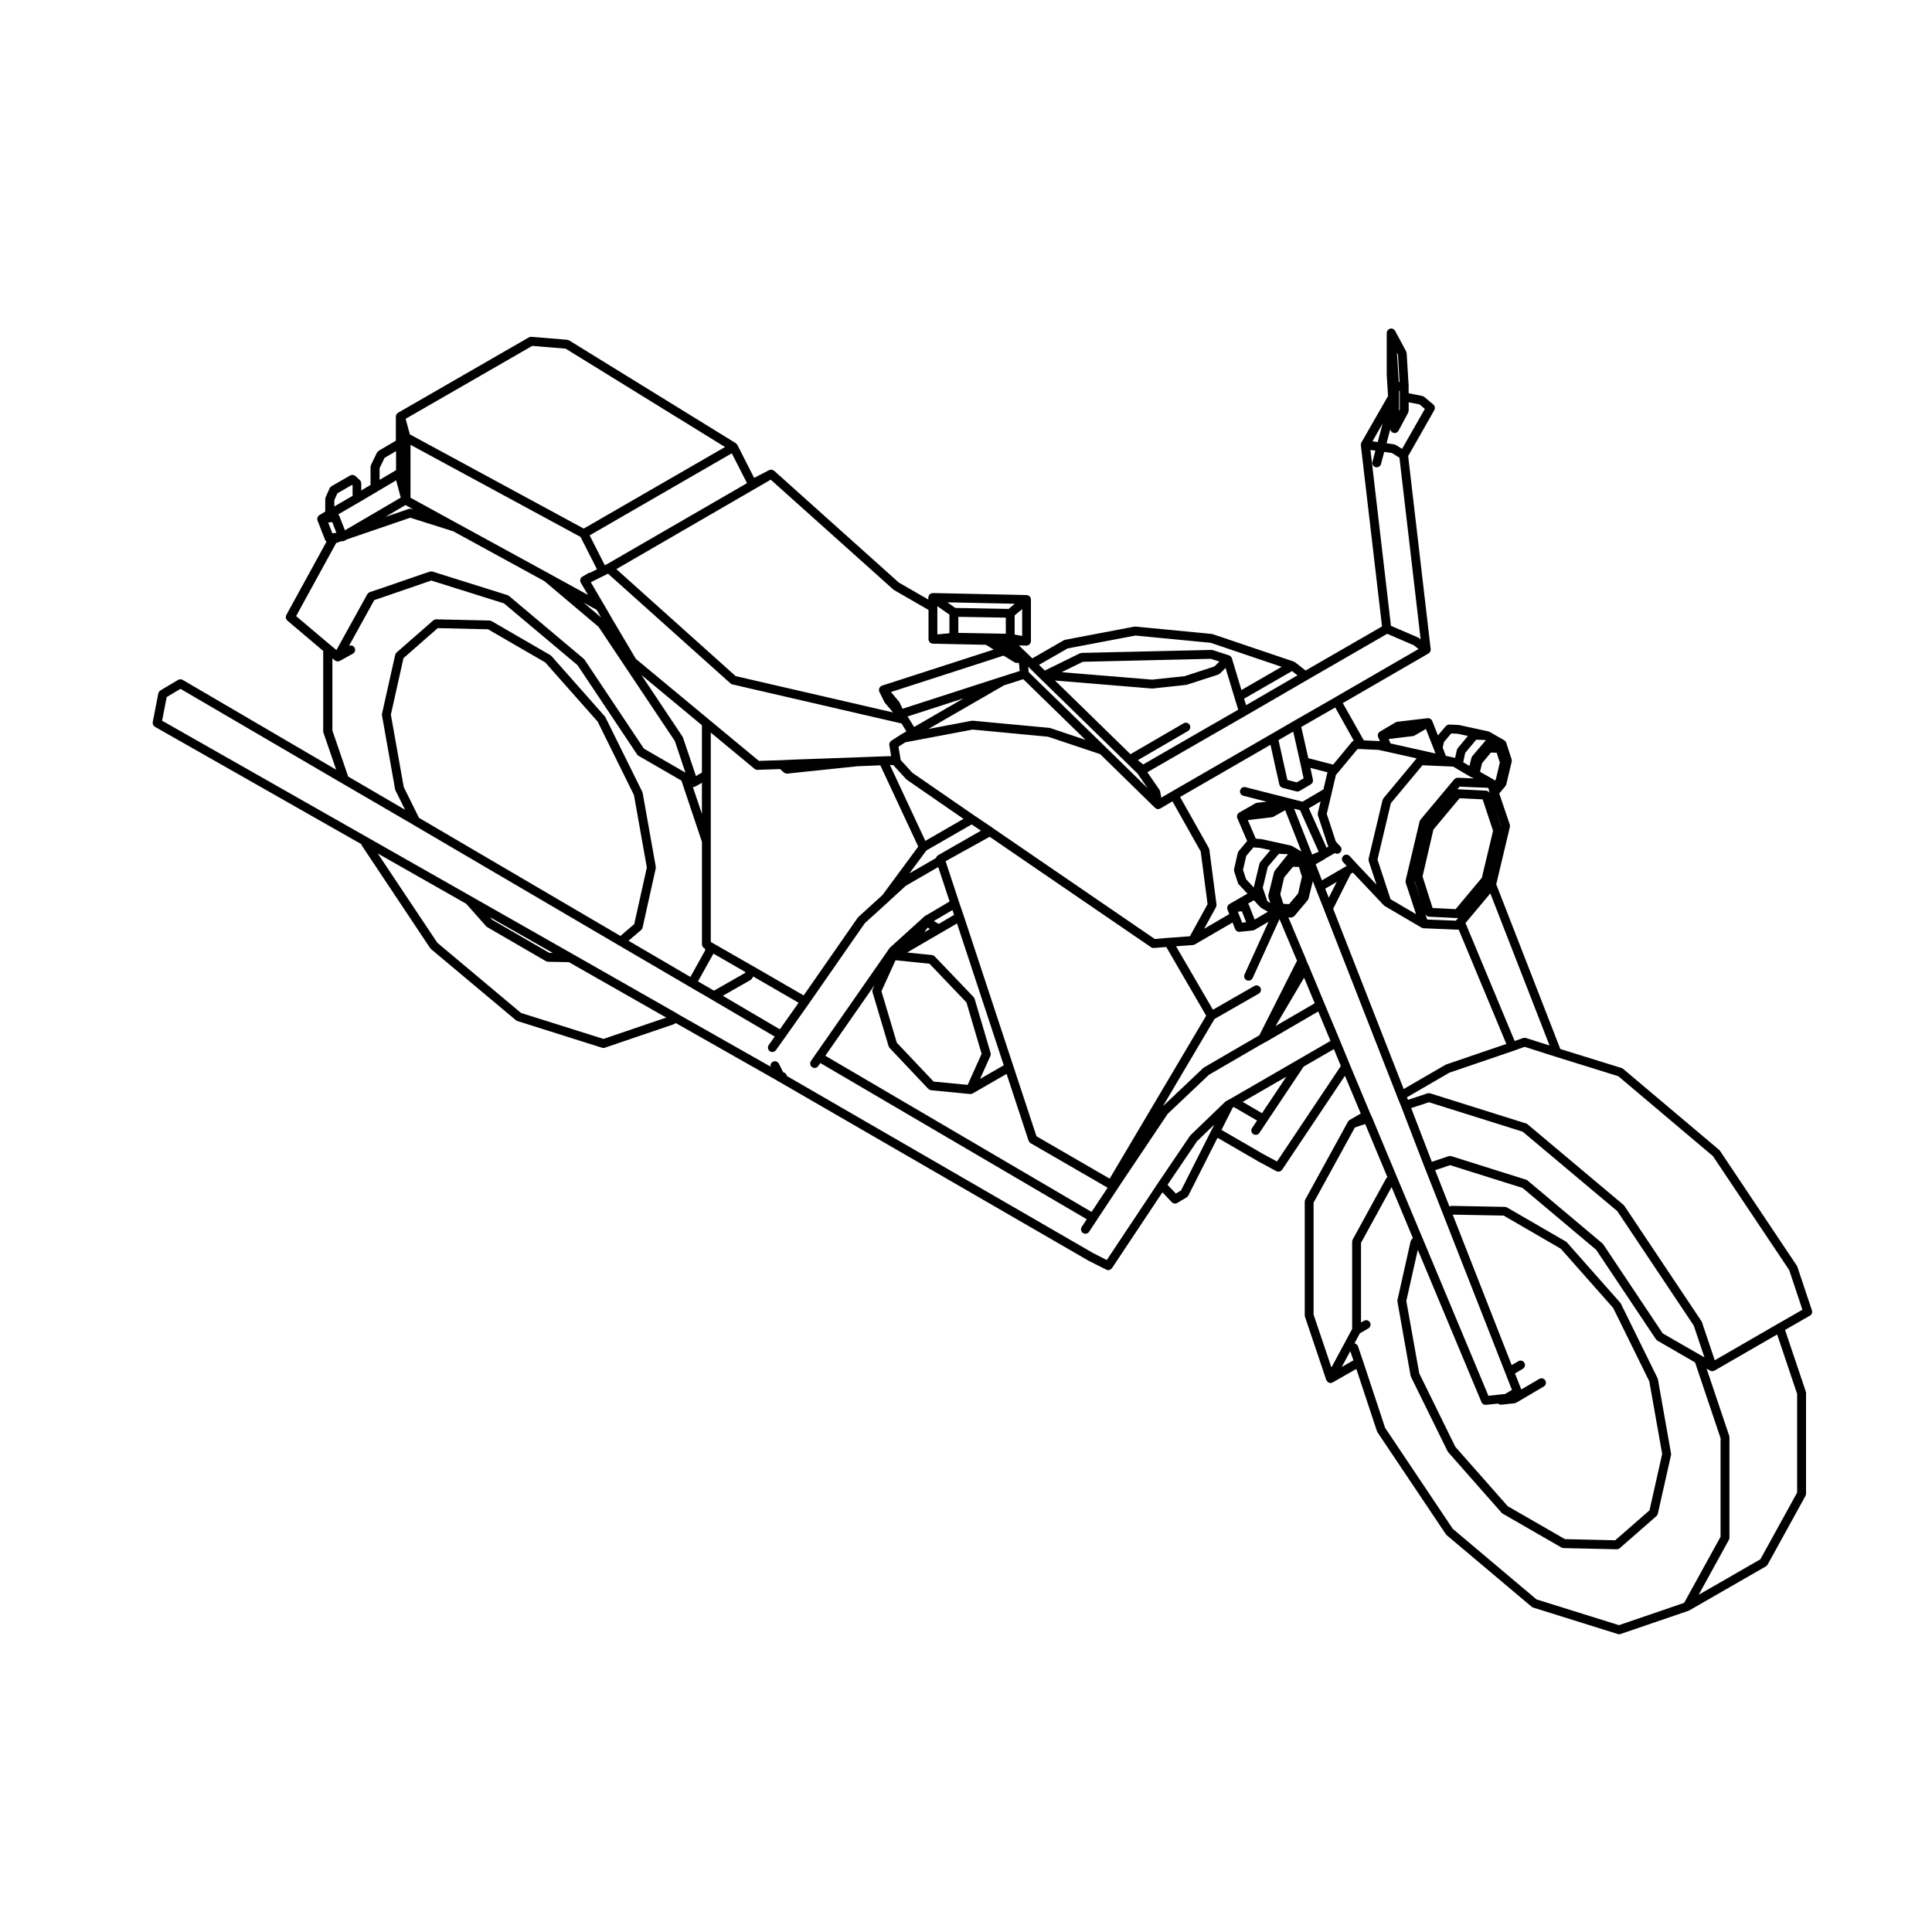 <?xml version="1.0" encoding="UTF-8"?>
<!-- Uploaded to: ICON Repo, www.svgrepo.com, Generator: ICON Repo Mixer Tools -->
<svg fill="#000000" width="800px" height="800px" version="1.1" viewBox="144 144 512 512" xmlns="http://www.w3.org/2000/svg">
 <path d="m624.18 491.27-3.859-11.566c-0.02-0.051-0.051-0.09-0.082-0.125-0.012-0.051-0.031-0.105-0.051-0.145l-20.391-30.48c-0.031-0.051-0.09-0.086-0.117-0.121-0.039-0.031-0.059-0.082-0.102-0.117l-25.406-21.434c-0.117-0.102-0.258-0.176-0.414-0.238l-16.258-5.047-16.984-43.648 3.613-15.18c0.012-0.023 0-0.055 0.012-0.09 0.012-0.086 0.012-0.152 0.012-0.23 0-0.09-0.012-0.168-0.031-0.238-0.012-0.031 0-0.059-0.012-0.09l-2.797-8.246 1.621-1.918c0.031-0.02 0.031-0.039 0.039-0.059 0.051-0.07 0.09-0.156 0.125-0.246 0.02-0.051 0.051-0.102 0.07-0.145 0-0.012 0.012-0.02 0.012-0.039l1.438-6.031c0.012-0.02 0-0.051 0-0.07 0.012-0.086 0.012-0.156 0.012-0.246 0-0.082-0.012-0.145-0.031-0.223-0.012-0.035 0-0.066-0.012-0.086l-1.426-4.379c-0.012-0.02-0.012-0.02-0.02-0.023-0.02-0.074-0.059-0.117-0.09-0.176-0.039-0.051-0.059-0.109-0.09-0.176-0.02-0.016-0.039-0.035-0.051-0.055-0.039-0.039-0.102-0.074-0.145-0.105-0.012-0.016-0.02-0.016-0.02-0.016-0.039-0.031-0.07-0.074-0.117-0.109l-3.859-2.215c-0.02-0.004-0.031-0.004-0.039-0.004-0.051-0.031-0.117-0.051-0.168-0.07-0.051-0.012-0.082-0.039-0.117-0.051l-7.773-1.691h-0.102c-0.031 0-0.059-0.02-0.102-0.02l-2.383-0.105h-0.051c-0.012-0.02-0.004-0.004-0.012-0.004-0.082 0.012-0.137 0.023-0.207 0.051-0.082 0.012-0.156 0.023-0.238 0.059-0.059 0.02-0.102 0.059-0.145 0.098-0.082 0.066-0.156 0.105-0.215 0.168-0.012 0.016-0.031 0.016-0.051 0.035l-2.106 2.469-1.496-3.824c-0.02-0.023-0.039-0.047-0.051-0.066-0.012-0.039-0.012-0.074-0.031-0.102-0.039-0.051-0.082-0.082-0.105-0.109-0.051-0.066-0.09-0.117-0.145-0.168-0.051-0.055-0.117-0.102-0.188-0.133-0.059-0.031-0.117-0.059-0.195-0.086-0.02-0.016-0.051-0.035-0.082-0.035-0.039-0.02-0.09-0.012-0.145-0.02-0.07-0.012-0.125-0.02-0.195-0.02-0.031 0-0.07-0.012-0.09 0l-8.031 0.945h-0.012c-0.082 0.016-0.145 0.051-0.238 0.07-0.059 0.031-0.137 0.039-0.215 0.082v0.012l-4.102 2.414h-0.012l-0.012 0.016c-0.031 0.012-0.039 0.051-0.082 0.059-0.012 0.02-0.031 0.023-0.051 0.051-0.051 0.039-0.102 0.09-0.145 0.117-0.02 0.039-0.039 0.051-0.059 0.074-0.031 0.039-0.051 0.098-0.082 0.141-0.031 0.059-0.059 0.109-0.09 0.188-0.012 0.02-0.02 0.051-0.031 0.074-0.012 0.047-0.012 0.105-0.012 0.152-0.02 0.09-0.031 0.141-0.02 0.227 0 0.02-0.012 0.039-0.012 0.066v0.004c0.012 0.051 0.039 0.102 0.051 0.145 0.012 0.012 0.012 0.012 0.012 0.02 0.012 0.039 0 0.098 0.031 0.137l0.453 1.102c-0.02-0.012-0.051 0-0.07 0-0.039-0.012-0.07-0.031-0.102-0.031l-4.09-0.188-5.562-9.879 22.703-13.145c0.059-0.039 0.102-0.09 0.137-0.125 0.059-0.031 0.105-0.082 0.145-0.117 0.02-0.012 0.039-0.012 0.051-0.035v-0.004c0-0.012 0-0.012 0.012-0.02 0.051-0.07 0.07-0.141 0.117-0.207 0.02-0.059 0.059-0.117 0.082-0.176 0-0.012 0-0.012 0.012-0.02 0.02-0.082 0.012-0.168 0.02-0.242 0-0.07 0.031-0.133 0.012-0.191v-0.012l-5.969-51.172 6.938-12.184c0.031-0.031 0.031-0.074 0.039-0.117 0.039-0.074 0.059-0.137 0.082-0.223 0.012-0.074 0.02-0.141 0.02-0.223 0-0.074 0-0.137-0.012-0.215-0.02-0.082-0.039-0.141-0.07-0.215-0.031-0.059-0.051-0.125-0.09-0.188-0.051-0.074-0.105-0.137-0.156-0.195-0.031-0.023-0.039-0.074-0.082-0.102l-2.383-1.996c-0.012-0.023-0.031-0.023-0.051-0.035-0.059-0.055-0.137-0.09-0.195-0.109-0.082-0.035-0.145-0.082-0.215-0.098-0.031 0-0.039-0.02-0.059-0.023l-3.641-0.719v-1.984c0-0.016-0.012-0.02-0.012-0.039 0-0.004 0.012-0.016 0.012-0.031l-0.527-8.613c0-0.012-0.012-0.012-0.012-0.016 0-0.074-0.039-0.145-0.051-0.215-0.039-0.09-0.039-0.16-0.082-0.227-0.012-0.012-0.012-0.012-0.012-0.02l-2.871-5.336c-0.012-0.02-0.02-0.035-0.02-0.047l-0.012-0.016c-0.012-0.012-0.02-0.023-0.02-0.039-0.039-0.066-0.102-0.137-0.168-0.195 0-0.004-0.012-0.02-0.02-0.031-0.031-0.039-0.051-0.059-0.082-0.082-0.031-0.031-0.059-0.035-0.09-0.051-0.039-0.031-0.082-0.039-0.117-0.07-0.035-0.031-0.059-0.051-0.102-0.07-0.031-0.012-0.051-0.012-0.082-0.012-0.07-0.031-0.145-0.031-0.215-0.039-0.051-0.012-0.102-0.039-0.145-0.039-0.012 0-0.031 0.012-0.039 0.012-0.012 0-0.02-0.012-0.039-0.012 0 0-0.012 0-0.012 0.012-0.07 0.012-0.137 0.039-0.207 0.059-0.059 0.012-0.125 0.02-0.195 0.051-0.012 0.012-0.031 0.012-0.051 0.02-0.012 0.012-0.012 0.012-0.02 0.012-0.051 0.031-0.07 0.07-0.105 0.098-0.059 0.051-0.125 0.086-0.176 0.141-0.02 0.02-0.031 0.023-0.039 0.047-0.051 0.047-0.07 0.105-0.102 0.152-0.039 0.066-0.082 0.109-0.102 0.176-0.02 0.02-0.02 0.051-0.031 0.066-0.02 0.066-0.02 0.137-0.039 0.207 0 0.051-0.02 0.09-0.02 0.141v11.039c0 0.02 0.012 0.023 0.012 0.035 0 0.016-0.012 0.031-0.012 0.039l0.344 5.621-7.043 12.281h-0.012v0.035c-0.02 0.031-0.02 0.082-0.039 0.109-0.031 0.082-0.059 0.145-0.07 0.227-0.012 0.02-0.031 0.047-0.031 0.07v0.02c-0.012 0.047 0 0.098 0 0.152s-0.012 0.09-0.012 0.133l5.617 48.027-20.254 11.68-2.805-2.195c-0.07-0.051-0.137-0.07-0.215-0.105-0.051-0.023-0.082-0.074-0.137-0.082l-21.434-7.246c-0.039-0.02-0.102-0.016-0.137-0.02-0.039-0.012-0.082-0.031-0.125-0.047l-20.223-1.949c-0.059 0-0.102 0.016-0.145 0.016-0.07 0-0.125-0.016-0.188 0l-18.324 3.488c-0.07 0.012-0.125 0.051-0.188 0.066-0.059 0.035-0.117 0.035-0.176 0.074l-8.324 4.781-3.551-3.43 1.969 0.051h0.039c0.137 0 0.277-0.039 0.422-0.102h0.031c0.031-0.012 0.059-0.051 0.102-0.074 0.082-0.035 0.145-0.082 0.227-0.141 0.012-0.02 0.031-0.02 0.051-0.035 0.02-0.031 0.039-0.066 0.059-0.098 0.051-0.07 0.102-0.133 0.137-0.203 0.012-0.035 0.039-0.047 0.051-0.074 0.012-0.035 0.012-0.082 0.012-0.109 0.031-0.047 0.051-0.09 0.07-0.137 0.012-0.035-0.012-0.066 0-0.098s0.012-0.07 0.012-0.102v-0.012-0.004-11.039c0-0.055-0.02-0.105-0.031-0.152-0.012-0.09-0.02-0.156-0.051-0.242 0-0.016 0-0.035-0.012-0.051-0.02-0.074-0.07-0.109-0.102-0.172-0.039-0.035-0.039-0.102-0.09-0.145 0-0.012-0.02-0.012-0.02-0.02-0.02-0.016-0.02-0.031-0.031-0.039-0.059-0.055-0.117-0.082-0.188-0.117v-0.012c-0.051-0.031-0.102-0.074-0.156-0.109-0.012 0-0.012-0.004-0.039-0.016-0.051-0.023-0.105-0.023-0.176-0.039-0.082-0.02-0.137-0.051-0.215-0.051-0.012 0-0.02-0.012-0.051-0.012l-24.816-0.527h-0.031c-0.039 0-0.059 0.02-0.09 0.031-0.09 0-0.168 0.012-0.227 0.035-0.051 0.016-0.09 0.016-0.137 0.023-0.031 0.02-0.051 0.051-0.082 0.066-0.059 0.035-0.117 0.074-0.168 0.105-0.039 0.035-0.09 0.047-0.117 0.074-0.031 0.039-0.051 0.07-0.07 0.105-0.031 0.023-0.051 0.039-0.059 0.059-0.031 0.031-0.031 0.066-0.051 0.09-0.02 0.051-0.059 0.082-0.082 0.125-0.012 0.031-0.012 0.074-0.031 0.109-0.02 0.066-0.039 0.137-0.039 0.211-0.012 0.039-0.031 0.07-0.031 0.105v0.02 0.004 0.562l-7.844-4.523-33.023-29.609h-0.02c-0.02-0.012-0.031-0.023-0.051-0.031-0.051-0.055-0.117-0.082-0.188-0.105-0.059-0.035-0.105-0.07-0.168-0.102-0.012 0-0.031 0-0.039-0.012-0.07-0.012-0.145-0.012-0.215-0.02-0.059-0.012-0.117-0.023-0.188-0.02h-0.039c-0.07 0.012-0.125 0.039-0.207 0.059-0.07 0.02-0.125 0.031-0.195 0.055 0 0.012-0.012 0.012-0.02 0.016l-3.965 2.047-4.43-8.715c-0.012-0.016-0.012-0.023-0.02-0.031 0-0.012 0-0.02-0.012-0.02-0.012-0.023-0.031-0.031-0.039-0.051-0.02-0.066-0.09-0.109-0.137-0.156-0.031-0.047-0.059-0.09-0.105-0.125-0.02-0.012-0.051-0.031-0.09-0.059-0.012-0.012-0.012-0.02-0.02-0.035l-44.152-27.23c-0.012 0-0.02 0-0.051-0.023-0.059-0.023-0.137-0.055-0.195-0.074-0.082-0.031-0.168-0.059-0.238-0.074-0.02 0-0.031-0.004-0.031-0.004l-9.516-0.789c-0.039-0.004-0.082 0.012-0.105 0.012-0.082 0-0.168 0.016-0.246 0.035-0.07 0.02-0.145 0.047-0.215 0.07-0.031 0.02-0.082 0.02-0.105 0.039l-34.648 19.965c-0.02 0.012-0.039 0.039-0.059 0.059-0.039 0.023-0.09 0.051-0.117 0.09-0.039 0.031-0.082 0.066-0.105 0.105-0.039 0.047-0.07 0.082-0.102 0.117-0.031 0.035-0.051 0.07-0.07 0.117-0.031 0.051-0.039 0.09-0.051 0.137-0.031 0.059-0.039 0.105-0.051 0.16-0.012 0.047-0.012 0.098-0.012 0.141-0.02 0.031-0.02 0.051-0.02 0.082v6.398l-4.543 2.672c-0.031 0.016-0.051 0.055-0.082 0.086-0.07 0.039-0.117 0.09-0.176 0.156-0.051 0.051-0.105 0.105-0.137 0.172-0.02 0.035-0.051 0.047-0.082 0.086l-1.582 3.273v0.035c-0.039 0.066-0.039 0.141-0.059 0.211-0.02 0.082-0.039 0.156-0.039 0.242 0 0.016-0.012 0.023-0.012 0.031v4.766l-2.457 1.465v-1.898-0.031c0-0.09-0.039-0.176-0.059-0.262-0.012-0.055-0.031-0.125-0.039-0.188-0.031-0.051-0.07-0.098-0.102-0.141-0.059-0.082-0.105-0.168-0.176-0.227 0 0 0-0.02-0.02-0.02l-1.152-1.062c-0.02-0.016-0.031-0.016-0.051-0.031-0.07-0.039-0.125-0.082-0.207-0.117-0.059-0.035-0.125-0.07-0.188-0.105-0.082-0.012-0.156-0.02-0.246-0.031-0.059 0-0.125-0.012-0.195-0.012-0.09 0.012-0.156 0.035-0.238 0.059-0.059 0.02-0.145 0.031-0.207 0.07-0.012 0.012-0.031 0.012-0.051 0.02l-4.957 2.848c-0.039 0.023-0.07 0.066-0.102 0.098-0.07 0.039-0.125 0.09-0.188 0.156-0.051 0.051-0.09 0.105-0.117 0.18-0.039 0.035-0.059 0.074-0.09 0.109l-1.062 2.379v0.004c-0.02 0.059-0.02 0.137-0.039 0.195-0.02 0.09-0.059 0.176-0.059 0.273l-0.004 3.336-1.516 0.91h-0.012l-0.012 0.016c-0.039 0.023-0.051 0.051-0.09 0.086h-0.012c-0.07 0.051-0.117 0.098-0.168 0.145-0.02 0.02-0.039 0.039-0.07 0.07-0.031 0.039-0.039 0.086-0.059 0.117-0.051 0.07-0.082 0.125-0.102 0.195-0.02 0.02-0.031 0.051-0.039 0.086-0.012 0.051-0.012 0.105-0.012 0.152-0.012 0.074-0.02 0.137-0.012 0.211 0 0.035-0.02 0.055-0.02 0.086l0.012 0.004c0.012 0.055 0.031 0.105 0.039 0.141 0.012 0.051 0.012 0.102 0.031 0.137l1.996 5.129c0.012 0.02 0.031 0.023 0.051 0.047 0.082 0.176 0.176 0.328 0.332 0.449l-10.656 19.426c-0.02 0.035-0.02 0.074-0.039 0.105-0.031 0.082-0.059 0.156-0.07 0.242-0.012 0.066-0.02 0.133-0.02 0.203 0 0.082 0 0.145 0.02 0.238 0.012 0.066 0.031 0.133 0.059 0.195 0.02 0.082 0.059 0.145 0.102 0.203 0.039 0.074 0.09 0.133 0.137 0.191 0.039 0.031 0.051 0.059 0.082 0.09l9.508 8.047v21.316c0 0.059 0.031 0.125 0.051 0.195 0.012 0.059 0 0.117 0.02 0.176l3.367 9.789-40.695-23.812c-0.051-0.02-0.102-0.031-0.145-0.051-0.07-0.039-0.145-0.059-0.215-0.082-0.082-0.016-0.156-0.016-0.238-0.016-0.07 0-0.137 0-0.215 0.016-0.082 0.02-0.145 0.051-0.238 0.086-0.039 0.023-0.09 0.031-0.125 0.055l-4.707 2.797c-0.012 0-0.012 0.02-0.02 0.02-0.082 0.055-0.145 0.121-0.215 0.188-0.039 0.047-0.082 0.086-0.117 0.121-0.031 0.055-0.059 0.133-0.09 0.203-0.031 0.07-0.082 0.141-0.09 0.215-0.012 0.016-0.02 0.016-0.02 0.035l-1.477 7.613v0.039c-0.012 0.09 0 0.172 0 0.246 0 0.082 0 0.141 0.012 0.215 0.02 0.07 0.059 0.137 0.09 0.207 0.039 0.059 0.059 0.133 0.105 0.195 0.039 0.051 0.09 0.102 0.137 0.141 0.059 0.059 0.125 0.121 0.195 0.16 0.012 0.02 0.012 0.035 0.031 0.035l54.684 31.09 0.082 0.211c0 0.023 0.039 0.039 0.051 0.066 0.02 0.066 0.051 0.152 0.09 0.207l18.055 27.109c0.031 0.023 0.07 0.039 0.09 0.07 0.051 0.051 0.09 0.117 0.137 0.172l22.496 18.848c0.117 0.102 0.246 0.168 0.395 0.215h0.012l22.434 7.082c0.117 0.031 0.246 0.051 0.363 0.051 0.117 0 0.258-0.02 0.371-0.074l18.117-6.168c0.039-0.02 0.07-0.051 0.102-0.066 0.02-0.02 0.059-0.012 0.09-0.023l0.484-0.266 26.145 14.836 83.273 48.16c0.012 0.012 0.02 0 0.031 0.012 0.012 0 0.02 0.012 0.031 0.02l4.586 2.312c0.176 0.102 0.352 0.137 0.527 0.137 0.207 0 0.395-0.059 0.578-0.156 0.059-0.031 0.09-0.09 0.145-0.133 0.09-0.082 0.176-0.133 0.258-0.223l13.383-20.121 2.481 2.625c0.051 0.059 0.117 0.09 0.188 0.137 0.051 0.031 0.09 0.07 0.145 0.098 0.156 0.086 0.332 0.125 0.516 0.125 0.18 0 0.363-0.047 0.527-0.125 0.02-0.023 0.051-0.016 0.07-0.031l2.481-1.48h0.012c0.012 0 0.012 0 0.012-0.02 0.176-0.098 0.289-0.242 0.383-0.395 0.012-0.031 0.039-0.039 0.051-0.066l7.734-15.316 10.965 6.359h0.02c0 0.004 0 0.016 0.02 0.016l4.586 2.473c0.176 0.105 0.371 0.145 0.551 0.145 0.207 0 0.402-0.059 0.57-0.168 0.059-0.023 0.105-0.09 0.156-0.125 0.09-0.066 0.188-0.125 0.258-0.238l16.641-24.898 4.191 10.02-2.961 1.703c-0.031 0.012-0.039 0.051-0.059 0.066-0.039 0.016-0.082 0.035-0.105 0.055-0.039 0.039-0.07 0.09-0.105 0.121-0.039 0.051-0.082 0.105-0.105 0.152-0.02 0.02-0.051 0.039-0.059 0.066l-11.297 20.59c-0.012 0.02-0.012 0.039-0.02 0.059-0.051 0.059-0.051 0.137-0.082 0.215-0.02 0.074-0.039 0.156-0.039 0.238 0 0.02-0.012 0.031-0.012 0.051v30.164c0 0.066 0.031 0.121 0.031 0.188 0.02 0.066 0.012 0.121 0.031 0.191l5.648 16.738c0.012 0.012 0.031 0.012 0.031 0.035 0.012 0.016 0.012 0.023 0.02 0.035 0.031 0.047 0.031 0.098 0.051 0.125 0.012 0.031 0.039 0.039 0.051 0.055 0.07 0.105 0.145 0.18 0.246 0.258 0.039 0.035 0.059 0.066 0.09 0.086 0.02 0 0.02 0.012 0.02 0.012 0.02 0.012 0.031 0.035 0.039 0.035 0.012 0.004 0.02 0.016 0.02 0.016 0.176 0.098 0.363 0.145 0.551 0.145 0.125 0 0.258-0.023 0.383-0.074 0.051-0.004 0.082-0.039 0.117-0.066 0.02-0.012 0.059-0.012 0.082-0.023l6.258-3.566 5.461 16.488c0.012 0.039 0.039 0.039 0.051 0.07 0.031 0.074 0.051 0.156 0.082 0.211l18.137 27.043c0.02 0.031 0.059 0.039 0.082 0.07 0.039 0.059 0.082 0.125 0.137 0.176l22.496 18.953c0.105 0.102 0.246 0.172 0.383 0.211 0.012 0 0.02 0.016 0.02 0.016l22.445 7.019c0.117 0.047 0.238 0.059 0.344 0.059 0.125 0 0.258-0.02 0.395-0.07l18.055-6.172c0.051-0.02 0.07-0.055 0.105-0.07 0.031-0.02 0.059-0.012 0.09-0.031l20.277-11.656s0-0.012 0.02-0.012c0.156-0.102 0.289-0.238 0.371-0.395 0.02-0.035 0.039-0.035 0.051-0.051l10.035-18.227c0.012-0.016 0.012-0.031 0.02-0.051 0.031-0.074 0.051-0.152 0.07-0.23 0.02-0.082 0.039-0.145 0.051-0.215v-0.059-26.684c0-0.066-0.02-0.117-0.031-0.191-0.02-0.055 0-0.109-0.02-0.168l-5.512-16.367 6.621-3.797c0.031-0.02 0.051-0.059 0.09-0.074 0.051-0.039 0.117-0.102 0.168-0.145 0.051-0.066 0.102-0.117 0.137-0.176 0.039-0.07 0.082-0.137 0.102-0.207 0.02-0.066 0.039-0.125 0.059-0.215 0.012-0.066 0.02-0.137 0.02-0.215-0.012-0.082-0.02-0.156-0.039-0.238-0.035-0.023-0.035-0.074-0.047-0.109zm-69.531-70.199-6.266-1.996c-0.039-0.004-0.07-0.004-0.102-0.004-0.105-0.023-0.207-0.035-0.297-0.035-0.082 0-0.137 0.012-0.207 0.035-0.051 0.004-0.105 0-0.156 0.023l-2.223 0.785-13.027-31.262 6.586-7.856zm-52.684-45.496 0.57-0.324 8.148 8.621c0.031 0.035 0.07 0.051 0.117 0.09l0.012 0.012c0.02 0.023 0.039 0.051 0.082 0.066 0.012 0.016 0.031 0.031 0.051 0.055l9.809 5.758h0.051c0.145 0.102 0.312 0.145 0.516 0.152l8.918 0.367h0.059c0.09 0 0.168-0.031 0.258-0.051l12.645 30.336-15.98 5.453c-0.039 0.023-0.059 0.051-0.102 0.074-0.051 0-0.082 0-0.105 0.031l-11.023 6.387-18.688-47.77zm-5.824 6.32-0.945-2.387 3.047-1.777zm34.668-26.352 6.102 0.297 2.766 8.332-2.973 12.449-6.949 8.312-6.102-0.309-2.664-8.363 2.883-12.418zm-0.578-2.371 0.578-0.699 7.598 0.312 0.195 0.711c0 0.012 0 0.012 0.012 0.012v0.023l0.215 0.699c-0.02-0.051-0.059-0.098-0.082-0.133-0.031-0.059-0.051-0.117-0.102-0.168-0.051-0.051-0.117-0.09-0.168-0.125-0.07-0.051-0.117-0.105-0.195-0.141-0.051-0.023-0.102-0.035-0.156-0.051-0.102-0.023-0.188-0.055-0.266-0.066-0.02 0-0.02-0.016-0.02-0.016l-7.496-0.367c-0.031 0-0.059 0.02-0.09 0.02-0.004-0.004-0.023-0.012-0.023-0.012zm0.215 34.105-0.297 0.332-0.352 0.383-7.586-0.309-0.465-1.402c0.082 0.137 0.176 0.258 0.312 0.363 0.031 0.035 0.059 0.047 0.105 0.09 0.168 0.105 0.344 0.18 0.559 0.203l7.496 0.363h0.059c0.059 0.004 0.109-0.012 0.168-0.023zm11.336-24.332-0.012 0.066-1.672-5.047zm-2.68-19.512 1.516 0.055 0.855 2.57-1.062 4.508-0.246 0.289c-0.031-0.051-0.09-0.066-0.125-0.102-0.051-0.039-0.09-0.09-0.145-0.125l-3.672-2.098 0.527-2.254zm-1.316-3.312c-0.07 0.059-0.117 0.137-0.168 0.227l-3.438 4.035c-0.012 0.016-0.012 0.031-0.02 0.039-0.039 0.055-0.07 0.125-0.102 0.191-0.039 0.074-0.082 0.145-0.102 0.223-0.02 0.02-0.02 0.02-0.02 0.039l-0.523 2.102-1.652-0.977 0.539-2.488 2.922-3.488zm-11.117 0.504 1.918-2.246 1.703 0.074 2.715 0.578-2.664 3.211c-0.012 0.012-0.012 0.02-0.02 0.035-0.051 0.066-0.09 0.133-0.117 0.215-0.031 0.066-0.07 0.125-0.102 0.191 0 0.02-0.012 0.031-0.012 0.051l-0.473 2.106-2.469-0.535-0.816-2.191zm2.438 6.535 0.746 0.441 3.727 2.207c0.031 0.012 0.039 0.012 0.059 0.012 0.02 0.023 0.039 0.039 0.07 0.051l0.629 0.293 0.215 0.125-4.223-0.176c-0.02 0-0.059 0.012-0.082 0.012-0.082 0-0.137 0.016-0.215 0.031-0.07 0.02-0.145 0.035-0.215 0.059-0.082 0.047-0.145 0.098-0.227 0.152-0.039 0.031-0.09 0.051-0.125 0.09-0.02 0.031-0.059 0.051-0.09 0.082l-8.922 10.664c-0.012 0.012-0.02 0.02-0.02 0.023-0.051 0.059-0.082 0.145-0.117 0.223-0.031 0.07-0.082 0.125-0.102 0.195 0 0.02-0.012 0.031-0.012 0.047l-3.699 15.633c0 0.02 0.02 0.059 0 0.082-0.012 0.082-0.012 0.168-0.012 0.238 0.012 0.09 0.012 0.156 0.039 0.238v0.09l2.734 8.293-6.762-3.965-3.457-10.508 3.543-14.938 8.383-10.055zm-8.52 35.586-1.715-5.219 0.02-0.098zm-2.144-43.672c0.156-0.016 0.312-0.07 0.441-0.152l2.992-1.734 2.137 5.41 0.414 1.082-11.926-2.66-0.492-1.176zm-13.75 3.441 4.625 0.215 2.074 0.453h0.012l8.02 1.793-8.785 10.566c-0.02 0.004-0.02 0.023-0.02 0.023-0.051 0.066-0.082 0.133-0.105 0.223-0.039 0.059-0.082 0.125-0.102 0.195-0.012 0.02-0.02 0.023-0.02 0.039l-3.699 15.527c0 0.023 0.012 0.051 0 0.086v0.23c0 0.086 0 0.156 0.031 0.242v0.086l2.066 6.254-5.16-5.457-1.961-2.121c-0.434-0.473-1.18-0.516-1.652-0.074-0.484 0.449-0.516 1.188-0.07 1.664l0.938 1.027-0.383 0.203c0 0.016-0.012 0.016-0.012 0.016l-0.012 0.012-6.152 3.582-1.664-4.266 2.117-1.188c0.039-0.02 0.059-0.059 0.09-0.07 0.012-0.016 0.039-0.016 0.059-0.031l0.227-0.168 0.414-0.258h0.012l2.176-1.238c0.188 0.102 0.383 0.172 0.57 0.172 0.309 0 0.598-0.109 0.828-0.336 0.465-0.465 0.473-1.203 0.012-1.652l-0.402-0.414-0.766-0.848-2.394-7.32 1.281-5.402v-0.012-0.02-0.004l1.152-4.891 0.539-0.621c0.012-0.004 0.012-0.016 0.02-0.016l0.012-0.012 5.144-6.191 0.941-0.004zm-17.16 56.453v0.031c-0.012 0.012-0.012 0.012-0.02 0.012l-9.77 19.348-13.688 7.957-1.004 0.59c-0.039 0.023-0.07 0.055-0.102 0.074-0.039 0.039-0.082 0.047-0.117 0.09l-10.645 10.078 13.668-23.105 11.719-6.711c0.559-0.324 0.754-1.043 0.441-1.602-0.332-0.562-1.055-0.754-1.602-0.438l-10.973 6.293-9.777-16.809 4.469-0.328c0.176-0.016 0.344-0.074 0.492-0.152 0-0.012 0.012-0.012 0.02-0.012l9.996-5.805 0.672 1.727c0 0.016 0.031 0.023 0.031 0.039 0.082 0.18 0.207 0.344 0.371 0.473 0.031 0.023 0.07 0.047 0.102 0.059 0.176 0.105 0.371 0.18 0.59 0.18 0.051 0 0.082-0.012 0.125-0.012l3.492-0.363c0.039-0.012 0.082-0.039 0.125-0.051 0.059-0.012 0.105 0 0.168-0.023 0.02-0.016 0.039-0.023 0.059-0.035 0.039-0.02 0.07-0.031 0.102-0.051h0.012l3.688-2.156-6.359 13.961c-0.266 0.594-0.012 1.301 0.59 1.566 0.145 0.066 0.312 0.098 0.473 0.098 0.453 0 0.875-0.246 1.074-0.684l7.125-15.633 4.656 11.059zm2.066 4.141 2.816 6.769-10.375 6.031zm-114.4 3.672c0.012 0.066 0 0.117 0.031 0.176l4.262 14.309c0.012 0.016 0.012 0.016 0.031 0.031 0.051 0.156 0.117 0.312 0.246 0.441l10.242 10.828c0.039 0.031 0.09 0.051 0.137 0.082 0.07 0.066 0.137 0.121 0.215 0.16 0.07 0.031 0.137 0.039 0.215 0.066 0.059 0.016 0.105 0.047 0.168 0.051l10.305 1.004c0.031 0.012 0.082 0.012 0.105 0.012h0.012c0.188 0 0.363-0.055 0.523-0.141 0.02-0.012 0.039-0.012 0.059-0.02l0.039-0.02h0.012l8.953-5.164 5.824 17.695c0.012 0.02 0.031 0.031 0.039 0.051 0.07 0.18 0.188 0.344 0.352 0.473 0.031 0.031 0.051 0.051 0.082 0.082 0.031 0.02 0.039 0.035 0.059 0.051l20.418 11.812-4.254 6.41-70.559-41.387 13.078-18.773-0.516 1.125c-0.031 0.055-0.02 0.109-0.031 0.16-0.039 0.07-0.059 0.156-0.059 0.258-0.008 0.066 0.012 0.141 0.012 0.227zm18.141-15.566h0.012l0.012-0.004 4.254-2.484 12.391 37.586-6.281 3.609 2.734-6.082c0.031-0.051 0.012-0.105 0.039-0.156 0.02-0.09 0.051-0.16 0.051-0.242 0.012-0.09 0-0.16-0.02-0.25-0.012-0.051 0-0.117-0.02-0.168l-4.223-14.309c0-0.023-0.012-0.031-0.02-0.051-0.02-0.066-0.07-0.125-0.117-0.195-0.031-0.07-0.059-0.145-0.117-0.195 0-0.016 0-0.031-0.02-0.039l-10.305-10.777c-0.039-0.039-0.082-0.055-0.125-0.09-0.059-0.051-0.125-0.098-0.207-0.137-0.07-0.039-0.156-0.051-0.238-0.082-0.051-0.012-0.09-0.051-0.145-0.051l-6.594-0.676zm-4.398-0.145 0.887-1.23 0.609 0.352zm2.527-2.984 4.938-2.906 0.434 1.273-4.074 2.394zm-1.152 11.309 9.809 10.262 4.016 13.621-3.699 8.223-9.023-0.871-9.754-10.297-4.074-13.637 3.738-8.223zm28.359 45.73-6.152-18.645-13.145-39.863-0.012-0.016v-0.008l-1.211-3.531-3.562-10.836 11.68-6.469 42.762 29.27c0.012 0.012 0.039 0 0.059 0.02 0.176 0.105 0.371 0.195 0.59 0.195h0.012c0.031 0 0.059-0.016 0.09-0.016l3.285-0.262 10.578 18.203-25.574 43.188zm-90.242-95.465-3.426-10.168c-0.012-0.051-0.039-0.082-0.07-0.125-0.02-0.051-0.031-0.098-0.059-0.145l-10.914-16.355 16.051 13.324v12.555zm1.582 1.789v8.266l-2.414-7.203c0.051 0 0.102 0.047 0.156 0.047 0.125 0 0.246-0.023 0.371-0.059 0.051-0.016 0.082-0.051 0.117-0.074 0.031-0.004 0.059 0 0.09-0.02zm-17.504-32.836-6.398-10.809v-0.02l-2.117-3.633-3.426-5.844 4.555-2.281 32.461 29.086c0.012 0.012 0.031 0.023 0.051 0.031 0.051 0.047 0.105 0.07 0.168 0.102 0.07 0.051 0.145 0.09 0.238 0.109 0.02 0 0.039 0.016 0.059 0.023l44.805 10.352 1.301 2.086-1.32 0.766s0 0.012-0.02 0.02h-0.02l-2.637 1.703c-0.059 0.039-0.09 0.082-0.137 0.125-0.059 0.059-0.145 0.105-0.195 0.188-0.051 0.07-0.07 0.156-0.105 0.23-0.031 0.066-0.051 0.105-0.07 0.172-0.039 0.141-0.039 0.289-0.02 0.434v0.023 0.016l0.473 2.883-2.144 0.07h-0.012-0.012l-6.918 0.262-16.246 0.578-0.012 0.016-0.012-0.016-3.699 0.168h-0.012-0.012l-5.965 0.191-13.176-10.914zm-14.68-20.434c0.02 0.066 0.02 0.133 0.039 0.18 0.02 0 0.02 0.012 0.031 0.02 0 0.02 0 0.039 0.012 0.039v0.012l1.91 3.238-10.293-5.648c-0.012 0-0.012-0.016-0.012-0.016l-24.344-13.312h-0.012l-12.379-6.793v-14.02l45.055 24.406 4.359 8.578-1.797 0.91c-0.176 0.012-0.363 0.047-0.527 0.141l-1.535 0.906c-0.059 0.031-0.102 0.09-0.156 0.137h-0.012c-0.051 0.051-0.105 0.09-0.145 0.141-0.012 0.012-0.02 0.016-0.031 0.023 0 0.012 0 0.012-0.012 0.02-0.039 0.051-0.051 0.105-0.09 0.168-0.02 0.07-0.07 0.117-0.09 0.18-0.012 0.086-0.012 0.16-0.02 0.242-0.02 0.074-0.02 0.137-0.02 0.207-0.004 0.09 0.035 0.168 0.066 0.242zm4.305 7.441 1.16 2.012-4.637-3.918zm82.469 28.43c-0.039-0.066-0.102-0.109-0.145-0.156l14.918-4.828-13.125 7.594-1.613-2.586v-0.004c-0.012 0-0.035-0.008-0.035-0.02zm17.145 3.297 19.984 1.891 13.816 4.613 14.547 14.234c0.012 0.004 0.031 0.004 0.031 0.023 0.051 0.039 0.117 0.07 0.168 0.105 0.031 0.031 0.07 0.051 0.105 0.07 0.039 0.016 0.059 0.039 0.09 0.051 0.125 0.051 0.277 0.09 0.422 0.09h0.012c0.059 0 0.137-0.012 0.215-0.031 0.039-0.012 0.059-0.02 0.102-0.047 0.082-0.016 0.137-0.035 0.207-0.074 0.02-0.012 0.039-0.012 0.059-0.012l3.199-1.891 7.488 13.285 1.82 13.965-4.684 8.508-5.699 0.418h-0.012l-0.039 0.004h-0.02l-3.543 0.293-42.914-29.391-0.09-0.082c-0.02-0.02-0.039-0.023-0.059-0.039-0.039-0.031-0.059-0.059-0.102-0.09 0 0 0-0.012-0.02-0.012l-4.637-3.109-16.426-11.336-3.09-3.375v-0.027-0.023c-0.012 0 0-0.02 0-0.02l-0.578-3.465 1.82-1.152zm81.285 14.555c0.02 0.09 0.059 0.16 0.102 0.238 0.02 0.039 0.031 0.07 0.051 0.117 0.082 0.121 0.156 0.227 0.289 0.312 0.012 0.012 0.039 0.02 0.051 0.023 0.105 0.086 0.207 0.133 0.324 0.16 0.02 0.012 0.02 0.02 0.039 0.031l3.641 0.945c0.102 0.023 0.195 0.035 0.297 0.035 0.207 0 0.414-0.059 0.59-0.16l2.973-1.75c0.012-0.012 0.02-0.023 0.039-0.023 0.059-0.051 0.105-0.109 0.176-0.172 0.051-0.051 0.105-0.09 0.145-0.145 0.051-0.059 0.059-0.133 0.09-0.195 0.031-0.07 0.082-0.141 0.09-0.215 0.02-0.07 0.012-0.125 0.02-0.207 0-0.082 0-0.16-0.012-0.246 0-0.016 0.012-0.031 0-0.047l-0.672-3.102 4.523 1.168-1.074 4.539-5.543 3.254-15.113-3.848c-0.641-0.172-1.258 0.227-1.414 0.855-0.168 0.621 0.215 1.258 0.848 1.414l6.195 1.582-2.621 0.289-0.012 0.012c-0.09 0.012-0.176 0.051-0.266 0.09-0.059 0.016-0.125 0.031-0.176 0.059-0.012 0-0.012 0-0.02 0.004l-0.785 0.48-3.406 1.941c-0.059 0.023-0.102 0.082-0.137 0.109-0.051 0.047-0.105 0.086-0.156 0.133-0.02 0.031-0.039 0.031-0.051 0.055-0.039 0.047-0.059 0.105-0.082 0.152-0.031 0.066-0.082 0.109-0.102 0.191-0.012 0.016-0.02 0.035-0.02 0.055-0.031 0.051-0.02 0.105-0.031 0.172s-0.02 0.141-0.02 0.215c0.012 0.039 0.012 0.09 0.02 0.125 0.012 0.035 0.031 0.066 0.031 0.105 0.031 0.059 0.02 0.105 0.039 0.168l2.609 6.062-2.223 2.644c-0.012 0.012-0.012 0.016-0.02 0.039-0.051 0.055-0.07 0.125-0.105 0.195-0.039 0.082-0.082 0.141-0.102 0.215 0 0.02-0.02 0.02-0.02 0.031l-0.992 4.293c0 0.031 0.012 0.051 0 0.09-0.02 0.07-0.012 0.145-0.012 0.238 0.012 0.07 0.012 0.145 0.031 0.215v0.09l1.004 3.059c0.012 0 0.012 0.012 0.012 0.012 0.051 0.156 0.137 0.297 0.258 0.422l2.254 2.41-4.793 2.742c-0.031 0.031-0.059 0.07-0.105 0.102-0.051 0.051-0.105 0.09-0.168 0.137-0.012 0.031-0.039 0.047-0.051 0.07-0.039 0.039-0.059 0.09-0.082 0.125-0.031 0.07-0.07 0.117-0.102 0.188-0.012 0.031-0.031 0.055-0.039 0.09-0.012 0.047 0 0.098-0.012 0.141-0.012 0.074-0.02 0.141-0.02 0.215 0 0.023-0.012 0.051-0.012 0.074v0.012c0.012 0.051 0.039 0.09 0.051 0.137v0.02c0.02 0.039 0.012 0.102 0.031 0.137l0.484 1.23-6.672 3.879 3.141-5.703c0.031-0.051 0.031-0.098 0.039-0.133 0.039-0.07 0.051-0.145 0.082-0.215 0.012-0.086 0.012-0.156 0.012-0.246 0-0.039 0.012-0.082 0.012-0.125l-1.898-14.566c-0.02-0.059-0.051-0.105-0.059-0.16-0.031-0.09-0.051-0.18-0.09-0.266l-7.609-13.508 23.961-13.828 1.547 6.984zm6.43-1.625-1.809 1.055-2.481-0.637-0.641-2.836-1.715-7.715 3.894-2.262 1.859 8.246zm3.789 9.73v0.082l2.602 7.871v0.012c0.051 0.125 0.125 0.262 0.215 0.367l-0.516 0.293-4.695-10.422 3.109-1.828-0.734 3.082c-0.012 0.023 0 0.055 0 0.086-0.02 0.082-0.012 0.156-0.012 0.238 0 0.066 0.012 0.145 0.031 0.219zm-13.098 21.766c0 0.035 0 0.055 0.012 0.098l0.492 1.422-0.785-0.438-1.23-3.582 1.34-5.543 2.934-3.461 2.418 0.109c-0.02 0.031-0.039 0.066-0.051 0.09-0.02 0.02-0.051 0.02-0.059 0.039l-3.387 4.227s0 0.004-0.012 0.016c-0.039 0.059-0.082 0.137-0.105 0.211-0.031 0.07-0.082 0.121-0.102 0.207v0.023l-1.484 6.012v0.102c-0.012 0.082-0.02 0.145-0.012 0.227 0 0.078 0.008 0.164 0.031 0.242zm-3.875 0.809 0.312 0.312c0.039 0.035 0.082 0.051 0.125 0.09 0.051 0.09 0.09 0.188 0.168 0.258l1.168 1.219c0.039 0.039 0.082 0.066 0.117 0.098 0.031 0.016 0.059 0.039 0.102 0.066 0.02 0.02 0.031 0.051 0.059 0.051l1.684 0.953-3.531 2.07-1.508-3.894c-0.012-0.016-0.031-0.035-0.051-0.055-0.031-0.082-0.09-0.145-0.125-0.227-0.012-0.012-0.031-0.051-0.051-0.059zm-2.051-5.562-0.816-2.508 0.855-3.684 1.898-2.262 1.785 0.137 2.707 0.594-2.644 3.141c-0.02 0.012-0.02 0.031-0.031 0.035-0.039 0.066-0.059 0.121-0.102 0.191-0.039 0.074-0.09 0.137-0.105 0.215 0 0.012-0.012 0.023-0.012 0.047l-1.484 6.117v0.105c0 0.016-0.012 0.02-0.02 0.039zm4.137-10.633h-0.082c-0.031 0-0.059-0.012-0.082-0.02l-1.406-0.105-2.106-4.922 6.402-0.766c0.145-0.016 0.297-0.082 0.422-0.141h0.012v-0.012h0.012l3.047-1.707 4.309 10.953-2.438-1.438c-0.02-0.012-0.031-0.012-0.039-0.02-0.07-0.031-0.117-0.051-0.176-0.066-0.039-0.012-0.082-0.051-0.125-0.055zm-6.32 19.219 1.062-0.109 1.133 2.898-1.062 0.125-0.848-2.176v-0.004zm-72.707-24.594-10.117 5.828-9.375-20.094 0.855-0.012 3.445 3.75c0.02 0.035 0.059 0.051 0.102 0.07 0.039 0.035 0.059 0.086 0.102 0.105zm-56.473 42.723c0.176-0.105 0.289-0.242 0.395-0.387 0.012-0.02 0.031-0.02 0.039-0.047l0.309-0.52 12.027 6.957-4.969 7.043-15.113-8.887zm-9.652 2.801-4.242-2.457 4.086-7.34 0.012-0.012 8.504 4.898-0.137 0.223zm10.559-6.379h-0.012l-11.141-6.383-0.258-0.16v-55.469l11.594 9.602c0.059 0.051 0.125 0.07 0.176 0.105 0.07 0.02 0.102 0.059 0.156 0.086 0.137 0.051 0.277 0.082 0.414 0.082h0.051l5.977-0.203 1.012 0.91c0.039 0.023 0.082 0.035 0.117 0.059 0.012 0.004 0.02 0.016 0.039 0.023 0.031 0.023 0.07 0.051 0.117 0.07 0.031 0.012 0.051 0.051 0.09 0.051 0.117 0.059 0.246 0.082 0.363 0.082 0.02 0 0.039 0.012 0.051 0.012h0.012c0.039 0 0.09 0 0.125-0.012l18.531-1.945 6.109-0.242 10.047 21.531-9.496 12.855-6.359 5.789c-0.039 0.031-0.051 0.082-0.09 0.109-0.031 0.031-0.059 0.051-0.09 0.082l-14.328 20.609zm45.727-30.77 11.996-6.906 2.469 1.652-11.367 6.516c-0.031 0.012-0.039 0.039-0.059 0.059-0.07 0.051-0.125 0.09-0.176 0.145-0.031 0.035-0.07 0.051-0.102 0.09-0.02 0.035-0.031 0.066-0.051 0.09-0.039 0.066-0.07 0.121-0.102 0.191-0.02 0.047-0.051 0.074-0.059 0.121-0.012 0.012-0.012 0.031-0.012 0.051l-7.027 4.055zm93.785 11.621 1.031-4.488 2.344-2.82 1.57 0.055 0.797 2.551-1.012 4.469-2.402 2.832-1.516-0.09zm3.672-22.688 1.57 0.395 4.934 11.004-1.715 0.754zm15.797-18.059c-0.02 0.012-0.039 0.031-0.059 0.031-0.059 0.023-0.102 0.07-0.156 0.105-0.082 0.055-0.145 0.105-0.215 0.168 0 0.016-0.02 0.016-0.039 0.031l-4.996 6.031-6.574-1.699-1.867-8.273 9.004-5.164zm11.707-102.3 0.434 7.254-0.207 0.016-0.484-7.734zm0.488 9.602v4.981l-0.176 0.352v-5.32zm-2.512 10.176c0 0.02 0.02 0.047 0.02 0.059 0.012 0.066 0.012 0.125 0.051 0.188 0 0.031 0.012 0.055 0.031 0.09 0.02 0.051 0.059 0.102 0.082 0.145 0.039 0.051 0.082 0.105 0.105 0.145 0.02 0.02 0.031 0.047 0.059 0.07 0.039 0.039 0.105 0.07 0.145 0.105 0.051 0.023 0.07 0.059 0.105 0.086 0.02 0.004 0.039 0.004 0.051 0.004 0.02 0.02 0.039 0.031 0.059 0.047 0.137 0.055 0.297 0.09 0.441 0.09h0.082c0.059 0 0.125-0.035 0.176-0.055 0.09-0.02 0.168-0.035 0.238-0.059 0.031-0.02 0.039-0.035 0.082-0.039 0.031-0.031 0.059-0.051 0.09-0.082 0.012 0 0.012 0 0.012-0.004 0.07-0.047 0.137-0.086 0.195-0.141 0.039-0.051 0.082-0.105 0.105-0.176 0.02-0.023 0.051-0.035 0.059-0.07l2.539-4.75c0.012-0.012 0.012-0.031 0.02-0.047 0.031-0.074 0.051-0.152 0.059-0.215 0.031-0.09 0.051-0.16 0.051-0.242 0-0.012 0.02-0.023 0.02-0.051v-2.215l2.891 0.559 1.395 1.184-6.039 10.594-1.641-1.027h-0.02c-0.07-0.051-0.156-0.066-0.227-0.09-0.082-0.035-0.137-0.07-0.207-0.07 0-0.016-0.012-0.016-0.02-0.016l-1.996-0.281zm-2.023-1.5-1.309 4.914-1.387-0.203zm-3.231 7 1.309 0.188-0.777 2.949c-0.176 0.625 0.195 1.266 0.828 1.43 0.102 0.023 0.195 0.039 0.297 0.039 0.527 0 0.992-0.344 1.145-0.875l0.852-3.215 2.035 0.301 1.996 1.246 5.617 48.148-0.453-0.379c-0.039-0.035-0.102-0.039-0.137-0.059-0.039-0.039-0.09-0.082-0.137-0.098l-7.144-3.059zm-16.656 60.898 21.098-12.172 7.062 3.043 1.238 0.992-22.227 12.863h-0.012v0.012l-10.766 6.176-6.019 3.488-26.348 15.215h-0.012l-2.785 1.637-0.324-1.691v-0.004c-0.02-0.082-0.059-0.137-0.09-0.215-0.031-0.07-0.059-0.156-0.102-0.223v-0.004l-3.18-4.602 15.043-8.664 10.832-6.223zm-31.25 11.965c-0.332-0.559-1.055-0.75-1.613-0.414l-14.082 8.184-17.406-17-2.59-2.527 25.645 2.121h0.102 0.125l8.867-0.957c0.031-0.012 0.059-0.02 0.09-0.031 0.051 0 0.102 0 0.145-0.02l8.305-2.684c0-0.012 0.012-0.02 0.031-0.031 0.07-0.031 0.125-0.082 0.195-0.117 0.07-0.035 0.125-0.082 0.188-0.125 0.02-0.012 0.031-0.016 0.039-0.016l1.465-1.473 2.402 7.949 0.953 3.125-10.191 5.856-14.988 8.645-1.414-1.129 13.305-7.742c0.555-0.332 0.75-1.047 0.43-1.613zm-33.934-13.961 5.617-2.758 33.938-0.789 2.254 0.734-1.301 1.289-7.91 2.574-8.629 0.918zm62.508 0.832-13.629 7.906-0.527-1.719 12.711-7.316zm-60.918-7.129 17.965-3.414 19.926 1.918 18.832 6.367-10.664 6.152-2.527-8.414c0-0.016-0.02-0.031-0.031-0.051-0.012-0.031-0.02-0.059-0.039-0.086-0.031-0.074-0.059-0.109-0.102-0.16-0.031-0.055-0.059-0.105-0.102-0.141-0.012-0.02-0.012-0.035-0.031-0.047 0-0.016-0.031-0.016-0.031-0.039-0.051-0.031-0.102-0.051-0.145-0.09-0.047-0.039-0.102-0.07-0.156-0.102-0.031-0.02-0.059-0.031-0.102-0.039 0-0.012-0.02-0.016-0.039-0.031l-4.273-1.375c-0.102-0.02-0.188-0.012-0.277-0.031-0.051 0-0.082-0.012-0.105-0.02l-34.379 0.785c-0.02 0-0.02 0.012-0.02 0.012-0.07 0-0.117 0.023-0.176 0.039-0.102 0.023-0.188 0.031-0.277 0.074h-0.02l-9.27 4.555-1.547-1.512zm-10.324 4.938v0.012l3.797 3.75h0.012l4.109 4.016h0.012l17.945 17.531s0.012 0 0.012 0.012l2.973 2.91 2.676 3.879-11.148-10.902-20.391-19.875-0.125-1.445zm15.074 19.305-9.34-3.141c-0.039-0.004-0.09 0-0.125-0.004-0.051-0.004-0.082-0.047-0.137-0.047l-20.273-1.895c-0.059 0-0.105 0.016-0.168 0.016-0.051 0.012-0.105-0.012-0.156 0l-11.441 2.168 20.008-11.551 5.129-1.637zm-17.625-20.137 0.168 1.875-5.019 1.602h-0.012l-26.008 8.402-0.828-1.715c-0.02-0.051-0.07-0.09-0.09-0.125-0.031-0.035-0.031-0.102-0.082-0.125l-2.074-2.469 29.844-9.645 2.891 1.773c0.195 0.125 0.414 0.176 0.609 0.176 0.137 0 0.266-0.051 0.395-0.105zm-16.094-8.227v-4.254l12.586 0.215v4.266zm16.922 0.809-1.988-0.363-0.004-5.078 1.988-1.668zm-1.969-8.531-1.602 1.367-14.152-0.258-2.106-1.484zm-20.508 0.953v-0.312l3.199 2.254v4.926l-3.199 0.301zm-44.156-33.832 32.492 29.113c0.031 0.031 0.07 0.039 0.105 0.07 0.031 0.012 0.051 0.051 0.09 0.07l9.125 5.266v7.769c0 0.016 0.012 0.039 0.012 0.055 0 0.02-0.012 0.039-0.012 0.059 0.012 0.066 0.039 0.117 0.059 0.18 0.012 0.051 0.012 0.105 0.039 0.152 0 0.012 0.012 0.02 0.012 0.039 0.051 0.074 0.09 0.145 0.145 0.211 0.031 0.039 0.039 0.086 0.082 0.121 0.02 0.012 0.02 0.012 0.039 0.02 0.059 0.07 0.137 0.102 0.207 0.145 0.051 0.031 0.09 0.059 0.137 0.09 0 0.012 0.012 0.012 0.012 0.012 0.102 0.039 0.188 0.047 0.309 0.055 0.039 0.012 0.07 0.035 0.117 0.035l14.051 0.297 2.066 1.266-29.598 9.559c-0.031 0.012-0.051 0.031-0.082 0.039-0.02 0.012-0.051 0.012-0.082 0.02-0.051 0.023-0.07 0.074-0.117 0.102-0.039 0.023-0.082 0.039-0.125 0.074-0.02 0.016-0.039 0.039-0.059 0.066-0.059 0.055-0.09 0.117-0.137 0.176-0.031 0.039-0.07 0.07-0.09 0.105-0.012 0.031-0.012 0.059-0.02 0.086-0.031 0.074-0.051 0.145-0.059 0.215 0 0.016-0.012 0.02-0.012 0.035-0.012 0.031-0.031 0.066-0.031 0.105-0.012 0.023 0.012 0.051 0.012 0.086-0.012 0.07 0 0.145 0.02 0.215 0.012 0.051 0.012 0.109 0.02 0.152v0.004s0.012 0 0.012 0.012c0 0.016 0.02 0.035 0.031 0.066 0.012 0.023 0.012 0.059 0.02 0.086l1.328 2.695c0.012 0.039 0.039 0.039 0.059 0.07 0.031 0.059 0.051 0.121 0.102 0.172l2.137 2.523-41.719-9.633-31.613-28.348zm-6.285 0.922-37.215 21.527-0.465 0.238-4.027-7.93 37.668-21.746zm-56.918-36.375 8.855 0.734 42.234 26.062-37.441 21.617-46.078-24.965-1.125-4.125zm-31.469 43.352-0.504-0.152c-0.039-0.023-0.09-0.016-0.125-0.023-0.09-0.012-0.168-0.02-0.258-0.02-0.082 0-0.145 0.012-0.207 0.02-0.051 0.012-0.102 0-0.145 0.023l-6.266 2.141 5.391-3.16zm-8.988-10.965 1.32-2.715 3.047-1.789v5.047l-4.367 2.578zm-5.383 9.027h0.012l4.812-2.852 4.957-2.934c0.012 0.02-0.012 0.039 0.012 0.059l1.199 4.523-14.793 8.656-1.516-3.883c-0.012-0.02-0.031-0.051-0.051-0.07-0.031-0.059-0.07-0.133-0.117-0.195-0.031-0.035-0.039-0.059-0.059-0.09zm-6.602-0.551 0.805-1.797 3.883-2.231 0.145 0.137v2.769l-4.84 2.801v-1.68zm-0.562 5.824 1.102 2.84h-0.02l-1.043 0.145-1.113-2.852zm-0.383 32.688-9.191-7.769 10.625-19.371 1.34-0.469h0.371c0.145 0 0.289-0.031 0.422-0.082l0.012-0.012c0.051-0.023 0.09-0.051 0.125-0.082 0.031-0.012 0.051 0 0.07-0.02l0.453-0.281 16.836-5.754 11.406 3.602 24.148 13.203 14.348 12.113 20.211 30.258 2.805 8.375-11.004-6.359-15.734-23.59c-0.039-0.039-0.09-0.082-0.125-0.117-0.039-0.031-0.059-0.086-0.105-0.121l-19.789-16.637h-0.012c-0.07-0.059-0.156-0.09-0.227-0.125-0.059-0.035-0.105-0.074-0.176-0.09v-0.012h-0.012l-19.844-6.227c-0.039-0.012-0.082 0-0.117-0.012-0.09-0.02-0.168-0.031-0.258-0.031-0.07 0-0.145 0.02-0.227 0.039-0.039 0-0.09 0-0.145 0.012l-13.02 4.484-2.852 0.957c-0.059 0.012-0.105 0.055-0.168 0.09-0.059 0.031-0.137 0.07-0.207 0.125-0.07 0.055-0.117 0.117-0.176 0.207-0.031 0.035-0.07 0.07-0.102 0.117l-8.188 14.809-1.484-1.238c0 0.023 0 0.023-0.012 0.008zm0.426 22.566v-19.16l0.648 0.559c0.039 0.02 0.082 0.031 0.117 0.059l0.02 0.02c0.012 0.012 0.031 0.023 0.051 0.039v0.012c0.02 0.012 0.051 0 0.07 0.016 0.168 0.074 0.324 0.121 0.516 0.121 0.176 0 0.352-0.051 0.523-0.137h0.039l3.438-1.898c0.57-0.312 0.777-1.043 0.453-1.594-0.297-0.527-0.938-0.734-1.477-0.492l6.699-12.125 2.418-0.812 12.688-4.367 19.266 6.051 19.492 16.375 15.805 23.676c0 0.016 0.012 0.016 0.012 0.02 0.105 0.137 0.227 0.266 0.383 0.344l11.336 6.551 5.441 16.242v27.156c0 0.051 0.02 0.082 0.031 0.133 0.012 0.082 0.02 0.145 0.039 0.23 0.031 0.074 0.059 0.141 0.105 0.203 0.031 0.059 0.059 0.125 0.105 0.18 0.051 0.066 0.117 0.109 0.176 0.172 0.039 0.02 0.059 0.059 0.09 0.082l0.297 0.188v0.422l-3.906 7.027-16.402-9.598 3.316-2.812 0.02-0.02c0.031-0.02 0.031-0.051 0.051-0.066 0.09-0.074 0.156-0.168 0.215-0.266 0.031-0.055 0.039-0.105 0.059-0.152 0.02-0.059 0.051-0.105 0.07-0.168l3.473-15.629h0.012v-0.012c0.02-0.09 0.012-0.188 0.012-0.277 0-0.055 0.012-0.125 0-0.188l-3.481-19.59c-0.012-0.047-0.039-0.098-0.07-0.152-0.012-0.051-0.012-0.109-0.039-0.156l-9.766-19.75c-0.031-0.051-0.07-0.086-0.102-0.133-0.031-0.039-0.039-0.098-0.082-0.125l-14.102-15.945c-0.039-0.051-0.102-0.074-0.145-0.105-0.051-0.051-0.09-0.09-0.145-0.137l-15.586-9.023c-0.012-0.016-0.039-0.016-0.051-0.023-0.07-0.031-0.145-0.039-0.227-0.074-0.07-0.016-0.145-0.039-0.215-0.039-0.031 0-0.039-0.016-0.07-0.016l-14.102-0.316c-0.02 0-0.051 0.02-0.082 0.02-0.258 0.012-0.516 0.086-0.711 0.266l-9.723 8.508c-0.031 0.02-0.039 0.07-0.082 0.105-0.051 0.066-0.102 0.109-0.145 0.188-0.031 0.066-0.059 0.125-0.082 0.211-0.02 0.039-0.051 0.082-0.059 0.125l-3.481 15.566c-0.031 0.137-0.031 0.262-0.012 0.387 0 0.035-0.012 0.051 0 0.074l3.473 19.594c0.02 0.07 0.051 0.125 0.082 0.195 0.012 0.031 0.012 0.09 0.031 0.125l2.527 5.098-15.074-8.801zm76.328 54.426-53.383-31.301-4.035-8.148-3.414-19.191 3.344-14.977 9.082-7.957 13.332 0.312 15.156 8.777 13.887 15.684 9.621 19.469 3.414 19.195-3.344 15.012zm-4.484 27.293-21.855-6.883-22.176-18.594-15.785-23.664 23.438 13.324 5.254 5.934c0.039 0.047 0.09 0.059 0.125 0.102 0.059 0.051 0.09 0.105 0.156 0.137l15.586 9.035c0.012 0.012 0.031 0 0.051 0.016 0.145 0.074 0.324 0.145 0.516 0.145l5.512 0.098 25.801 14.688zm-30.062-32.234 16.609 9.438-0.898-0.012-15.156-8.777zm191.26 56.266-8.148 16.125-1.375 0.828-2.195-2.332 7.812-11.531 4.574-4.422zm-5.629 1.484c-0.031 0.039-0.051 0.082-0.082 0.109-0.02 0.031-0.059 0.051-0.082 0.074l-8.402 12.414v0.004l-13.629 20.477-3.652-1.859-81.133-46.914c-0.07-0.453-0.395-0.848-0.875-0.969l-0.105-0.031-1.133-2.262c-0.297-0.578-1.004-0.805-1.582-0.523-0.504 0.258-0.73 0.805-0.578 1.328l-24.539-13.914-0.559-0.352c-0.012 0-0.012 0-0.02-0.012-0.012 0-0.012-0.012-0.02-0.016l-27.461-15.633-26.762-15.215-27.574-15.672-54.355-30.883 1.219-6.266 3.652-2.176 42.863 25.055 18.832 10.965v0.012h0.012l0.012 0.012 54.395 31.895 18.863 11.035 5.805 3.375 0.012 0.012 16.68 9.793-1.582 2.238c-0.371 0.527-0.246 1.254 0.277 1.633 0.207 0.145 0.453 0.215 0.68 0.215 0.363 0 0.73-0.168 0.953-0.492l2.324-3.273h0.012l6.34-8.973 14.867-21.391 6.359-5.773v-0.016l4.5-4.121 8.609-4.977 3.012 9.129-5.965 3.523-0.383 0.195c-0.051 0.02-0.102 0.059-0.137 0.102-0.039 0.023-0.09 0.051-0.125 0.082l-9.199 8.332c-0.031 0.031-0.039 0.09-0.082 0.109-0.031 0.047-0.07 0.055-0.102 0.105l-0.938 1.367-18.645 26.766h-0.012l-1.152 1.699c-0.363 0.527-0.227 1.266 0.309 1.629 0.207 0.141 0.434 0.207 0.66 0.207 0.371 0 0.746-0.172 0.961-0.508l0.551-0.797 70.605 41.398-1.328 2.019c-0.363 0.543-0.207 1.273 0.332 1.629 0.188 0.137 0.414 0.191 0.648 0.191 0.363 0 0.746-0.18 0.973-0.527l2.004-3.043v-0.004l6.434-9.719v-0.012l12.391-18.469 10.902-10.324 0.875-0.516 13.836-8.039c0.07-0.016 0.125-0.039 0.188-0.07 0.02-0.012 0.051-0.012 0.082-0.031h0.012l13.992-8.148 3.254 7.801-8.504 4.922-17.703 10.238-1.094 0.605v0.004l-0.324 0.156c-0.059 0.039-0.09 0.09-0.145 0.117-0.051 0.035-0.102 0.039-0.137 0.086zm25.398-15.508-6.453 9.672-5.129-2.992zm-2.477 22.473-3.652-1.965-11.059-6.402 2.984-5.926 0.266-0.141 6.172 3.586-1.32 1.98c-0.363 0.527-0.215 1.258 0.324 1.621 0.195 0.125 0.422 0.188 0.648 0.188 0.371 0 0.746-0.176 0.973-0.516l2.004-3.008 9.723-14.57 8.012-4.625 1.84 4.469zm19.309-25.641-2.578-6.273v-0.004l-4.172-9.969v-0.004l-4.109-9.879c-0.012 0-0.02-0.012-0.02-0.016v-0.02l-0.551-1.188-0.145-0.457c0-0.023-0.012-0.035-0.02-0.051-0.012-0.016 0-0.039-0.02-0.074l-4.684-11.109 0.691 0.023h0.02c0.168 0 0.324-0.039 0.473-0.105 0.039-0.012 0.059-0.035 0.102-0.07 0.105-0.055 0.195-0.125 0.289-0.207 0.012-0.02 0.031-0.023 0.039-0.035l3.481-4.125c0.02-0.012 0.02-0.023 0.031-0.051 0.059-0.074 0.102-0.156 0.137-0.25 0.02-0.051 0.051-0.098 0.059-0.141 0-0.02 0.012-0.02 0.02-0.031l1.145-4.621 0.734 1.926h0.012l2.262 5.742v0.012l19.387 49.535v0.016l1.062 2.621 6.328 16.434h0.012l4.793 12.191v0.012l16.445 41.926 1.734 4.41-0.465 0.277s0 0.012-0.012 0.012l-1.352 0.805-1.328 0.133-3.09 0.336-17.496-41.875-0.035-0.059-6.184-14.793-0.414-0.992c-0.012 0-0.012 0-0.012-0.012l-6.762-16.211s-0.012-0.012-0.012-0.02c0-0.004 0-0.016-0.012-0.023l-0.371-0.785zm16.246 11.488 4.707-1.547 24.828 7.793 25.09 21.062 20.258 30.324 2.832 8.43-0.918-0.52c-0.012 0-0.012 0-0.012-0.004l-10.125-5.828-15.785-23.645c-0.039-0.051-0.082-0.07-0.125-0.109-0.031-0.039-0.051-0.098-0.102-0.125l-19.801-16.637v-0.012c-0.137-0.102-0.277-0.168-0.422-0.215l-19.781-6.223c-0.051-0.016-0.09-0.004-0.137-0.016-0.082-0.02-0.145-0.031-0.227-0.031s-0.156 0.012-0.227 0.031c-0.039 0.016-0.102 0-0.137 0.016l-4.438 1.5zm35.543 72.195c-0.324-0.57-1.055-0.742-1.602-0.418l-4.762 2.797-1.672-4.246 2.074-1.23c0.559-0.328 0.746-1.047 0.414-1.602-0.324-0.559-1.055-0.746-1.602-0.418l-1.762 1.039-15.598-39.812 0.09-0.066 13.383 0.25 15.145 8.781 13.875 15.688 9.574 19.453 3.414 19.246-3.356 14.938-9.09 7.941-13.34-0.309-15.156-8.727-13.875-15.734-9.562-19.461-3.426-19.191 3.043-13.547 16.879 40.375c0 0.012 0.012 0.012 0.012 0.023 0.09 0.191 0.215 0.348 0.383 0.457 0.039 0.023 0.07 0.051 0.105 0.07 0.168 0.098 0.352 0.156 0.57 0.156h0.117l3.168-0.332c0.02 0.016 0.039 0.016 0.051 0.031 0.031 0.016 0.051 0.023 0.07 0.039 0.195 0.125 0.414 0.215 0.648 0.215h0.012c0.039 0 0.09 0 0.125-0.004l3.481-0.363c0.039-0.004 0.07-0.023 0.117-0.047 0.059-0.012 0.117-0.012 0.176-0.031 0.031-0.016 0.039-0.031 0.082-0.051 0.031-0.012 0.051-0.016 0.09-0.031h0.012l7.281-4.281c0.559-0.328 0.742-1.043 0.41-1.598zm-56.676-3.457-4.731-14v-29.668l10.941-19.926 2.738-0.918 5.894 14.098c-0.039 0.035-0.082 0.051-0.117 0.074-0.07 0.07-0.105 0.125-0.156 0.207-0.039 0.035-0.09 0.07-0.117 0.121l-8.816 16.102c-0.012 0.02-0.012 0.047-0.02 0.059-0.031 0.059-0.039 0.137-0.07 0.215-0.02 0.082-0.039 0.156-0.039 0.227-0.012 0.031-0.02 0.047-0.02 0.059v23.156zm2.723-0.121 2.273-4.203 0.828 2.434zm90.742 62.508-17.27 5.906-21.855-6.828-22.188-18.707-17.93-26.762-5.863-17.703v-0.004l-1.328-3.91c-0.145-0.414-0.523-0.695-0.926-0.762l1.426-2.66 2.254-1.309c0.559-0.328 0.746-1.047 0.414-1.602-0.324-0.559-1.031-0.746-1.594-0.422l-0.766 0.449v-21.098l8.098-14.781 5.656 13.539-0.266 0.242c-0.031 0.023-0.039 0.07-0.07 0.105-0.051 0.055-0.102 0.105-0.125 0.188-0.051 0.055-0.07 0.133-0.102 0.207-0.012 0.035-0.031 0.074-0.051 0.102l-3.481 15.531c-0.031 0.137-0.02 0.262 0 0.395 0 0.031-0.012 0.047 0 0.082l3.473 19.59c0.02 0.066 0.051 0.133 0.082 0.191 0.02 0.039 0.012 0.09 0.02 0.109l9.723 19.766c0.02 0.02 0.059 0.039 0.07 0.059 0.039 0.059 0.059 0.137 0.105 0.188l14.102 16c0.039 0.047 0.07 0.059 0.105 0.09 0.07 0.051 0.105 0.117 0.188 0.156l15.578 8.973c0.012 0.02 0.031 0.012 0.051 0.02 0.145 0.09 0.324 0.141 0.504 0.141l14.113 0.316h0.02c0.145 0 0.297-0.039 0.434-0.086 0.059-0.035 0.105-0.074 0.176-0.105 0.051-0.035 0.117-0.059 0.168-0.105l9.723-8.504c0.02-0.016 0.031-0.055 0.059-0.07 0.07-0.074 0.137-0.156 0.188-0.25 0.031-0.055 0.051-0.105 0.059-0.152 0.02-0.059 0.051-0.102 0.059-0.156l3.492-15.527c0.031-0.121 0.012-0.258 0-0.363 0-0.039 0.012-0.059 0.012-0.09v-0.004s0-0.012-0.012-0.012l-3.473-19.633c-0.02-0.059-0.039-0.102-0.059-0.152-0.02-0.059-0.02-0.105-0.051-0.16l-9.715-19.75c-0.031-0.039-0.059-0.07-0.09-0.109-0.039-0.055-0.051-0.105-0.09-0.141l-14.102-15.949c-0.039-0.051-0.102-0.082-0.145-0.117-0.059-0.039-0.09-0.09-0.145-0.125l-15.578-9.02c-0.012-0.023-0.039-0.016-0.051-0.023-0.082-0.039-0.145-0.051-0.227-0.082-0.082-0.02-0.145-0.039-0.227-0.039-0.031 0-0.039-0.02-0.059-0.02l-14.102-0.266h-0.031c-0.051 0-0.09 0.02-0.145 0.031-0.07 0.012-0.137 0.02-0.215 0.047-0.082 0.023-0.137 0.066-0.207 0.105l-3.789-9.637 3.953-1.336 19.215 6.039 19.492 16.383 15.852 23.723c0.012 0.012 0.02 0.012 0.02 0.012 0.102 0.145 0.215 0.277 0.371 0.352l9.969 5.769 6.762 20.078v26.121zm29.945-55.398v26.172l-9.734 17.672-16.355 9.41 8.012-14.559c0.012-0.012 0.012-0.039 0.02-0.051 0.031-0.07 0.051-0.145 0.07-0.215 0.012-0.082 0.039-0.156 0.051-0.246v-0.051-26.605c0-0.07-0.02-0.137-0.039-0.203-0.012-0.059 0-0.105-0.012-0.18l-6-17.82 0.926 0.523c0.012 0 0.012 0 0.02 0.012 0.188 0.098 0.363 0.137 0.57 0.137 0.117 0 0.246-0.02 0.371-0.059 0.039-0.016 0.082-0.051 0.125-0.066 0.031-0.016 0.051-0.016 0.082-0.023l16.602-9.578zm-5.223-18.484-16.602 9.586-3.406-10.113c-0.02-0.047-0.051-0.074-0.07-0.121-0.031-0.051-0.039-0.109-0.07-0.156l-20.43-30.562c-0.039-0.059-0.09-0.09-0.125-0.125-0.031-0.051-0.051-0.102-0.102-0.117l-25.398-21.336c-0.105-0.102-0.238-0.172-0.402-0.223l-25.402-7.984c-0.039-0.012-0.07-0.012-0.105-0.012-0.09-0.02-0.168-0.023-0.258-0.023-0.082 0-0.156 0.004-0.227 0.023-0.039 0.012-0.09 0-0.137 0.012l-5.164 1.723-0.277-0.68 11.219-6.504 17.062-5.824 0.012-0.004 2.902-1.039 8.227 2.629h0.012v0.004l16.57 5.152 25.086 21.18 20.211 30.203 3.5 10.508z"/>
</svg>